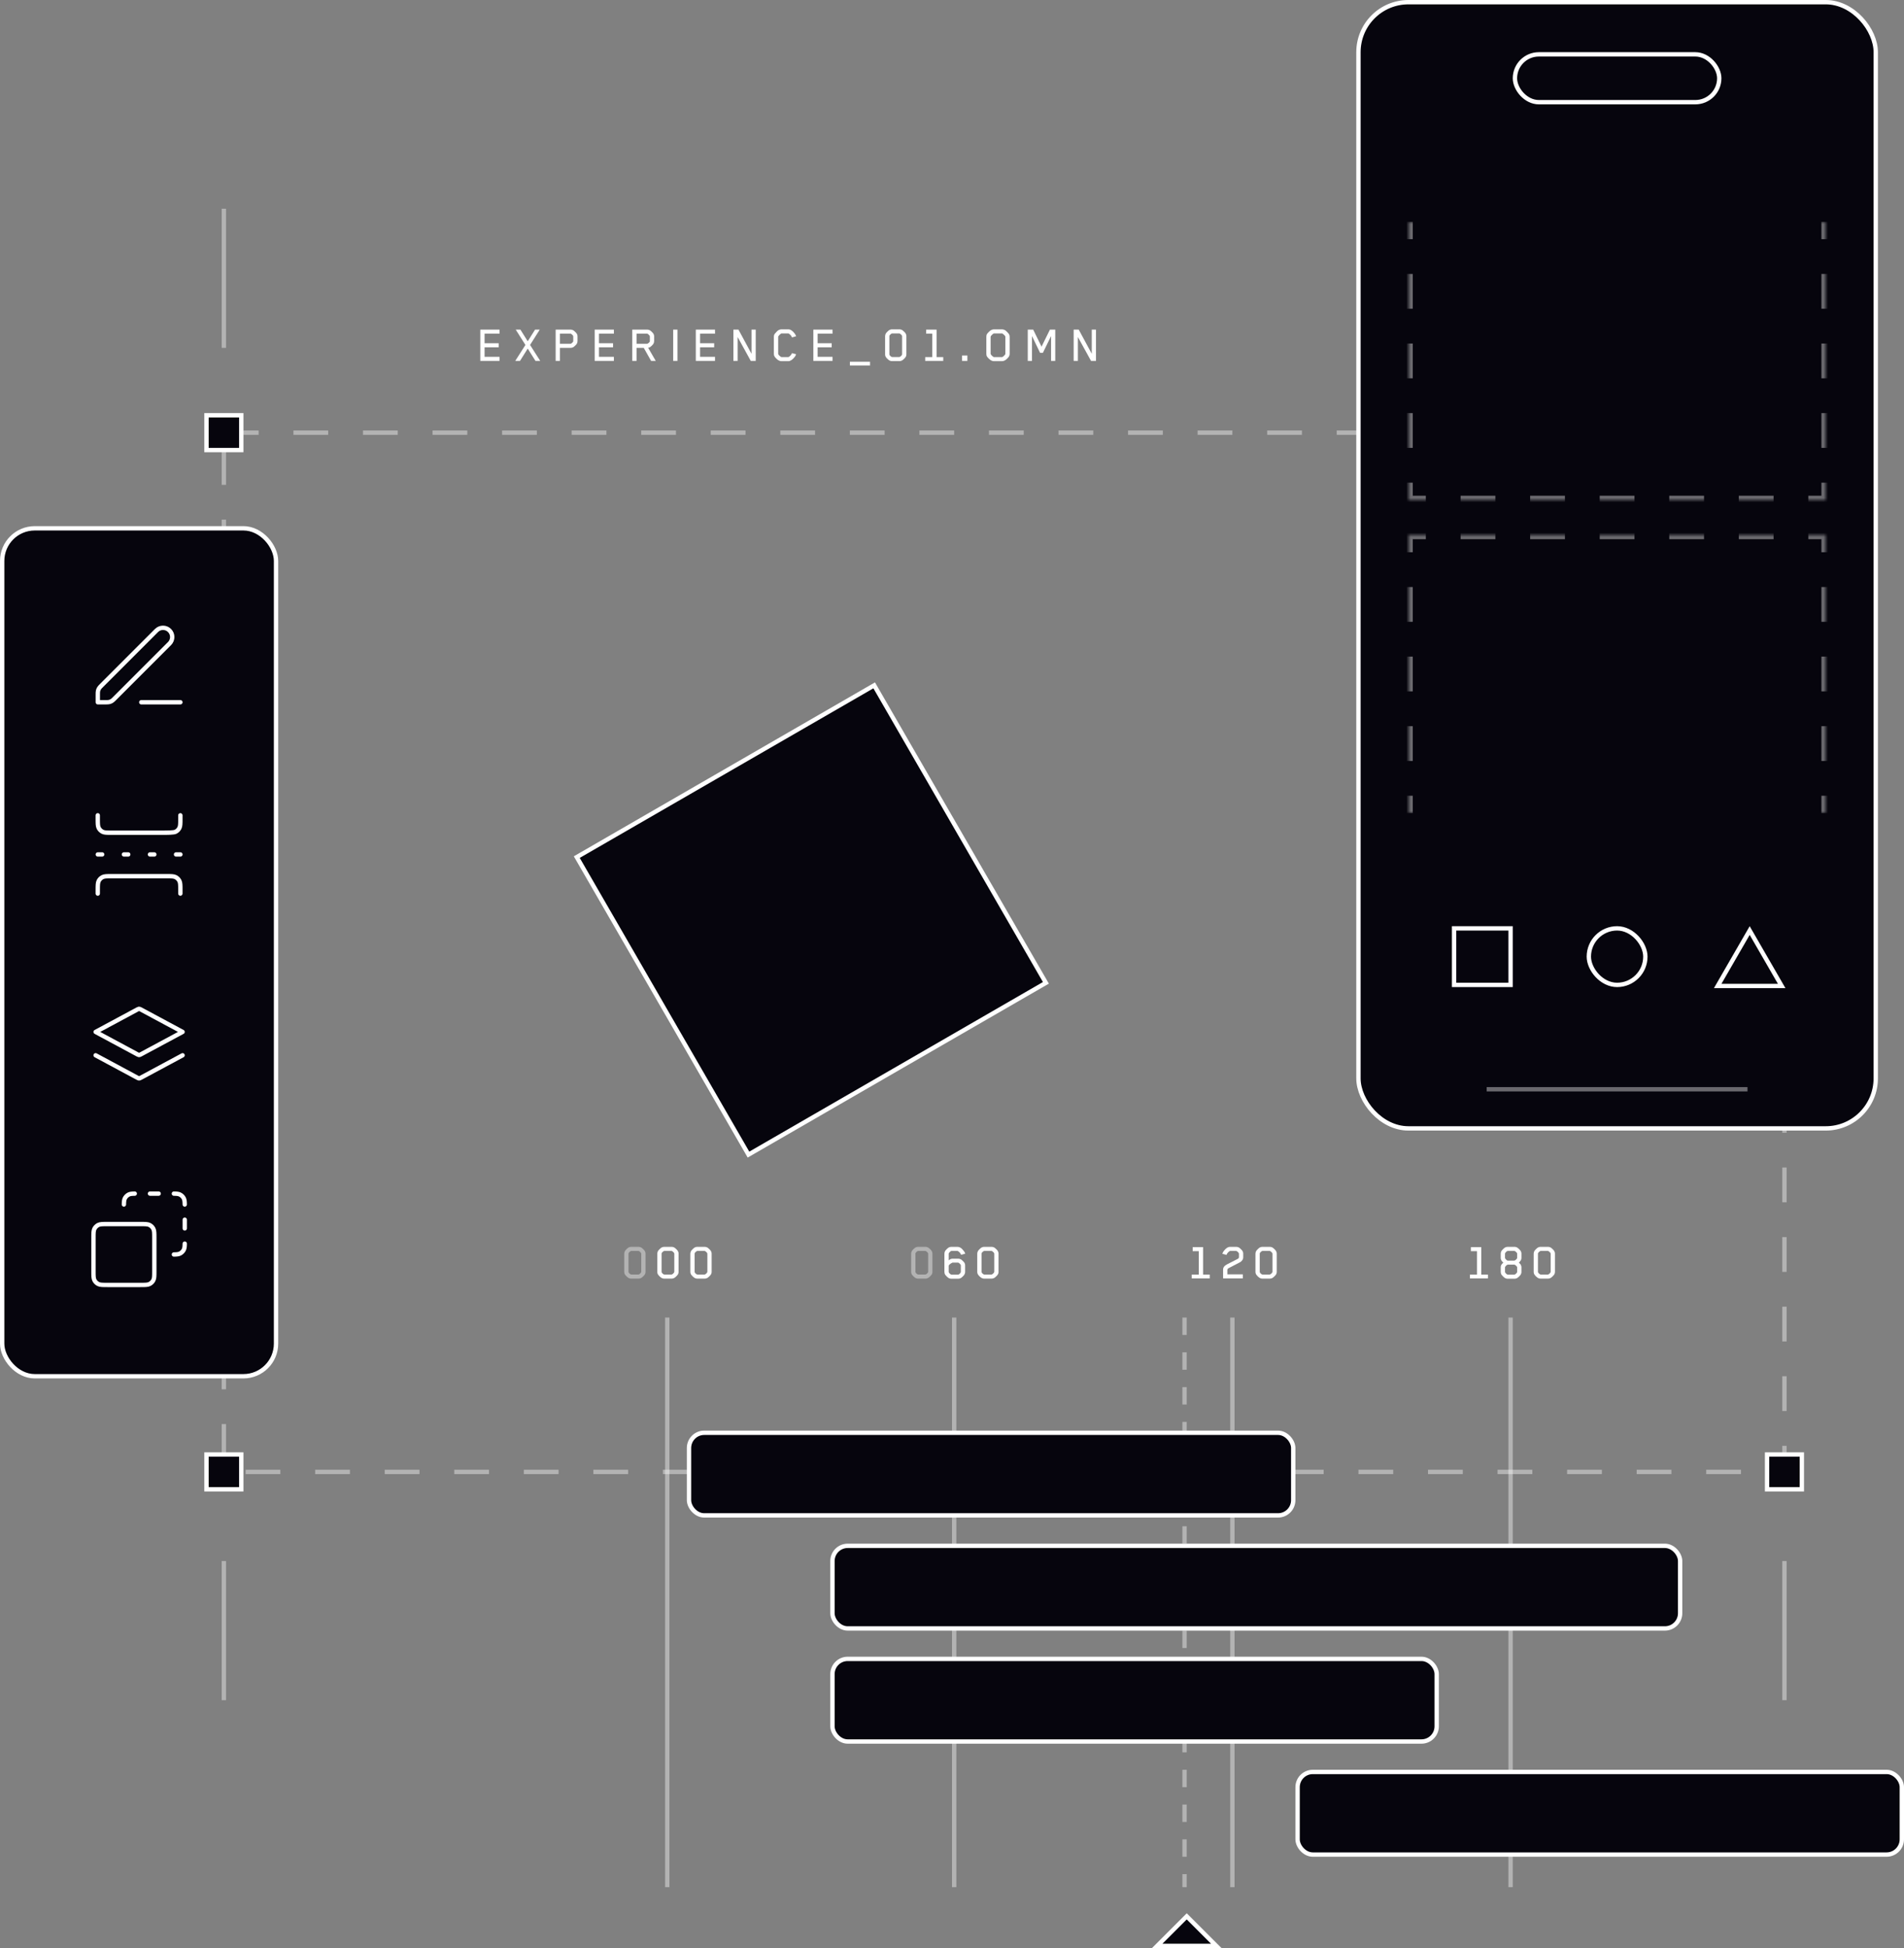 <svg width="438" height="448" viewBox="0 0 438 448" fill="none" xmlns="http://www.w3.org/2000/svg">
<rect x="0" y="0" width="438" height="448" fill="#808080" stroke="none"/>
<line x1="410.5" y1="391" x2="410.5" y2="359" stroke="white" stroke-opacity="0.4"/>
<rect x="51.5" y="99.5" width="359" height="239" stroke="white" stroke-opacity="0.4" stroke-dasharray="8 8"/>
<rect x="47.5" y="95.5" width="8" height="8" fill="#06050D" stroke="white"/>
<rect x="406.5" y="334.5" width="8" height="8" fill="#06050D" stroke="white"/>
<rect x="47.5" y="334.5" width="8" height="8" fill="#06050D" stroke="white"/>
<rect x="201.099" y="157.611" width="79" height="79" transform="rotate(60 201.099 157.611)" fill="#06050D" stroke="white"/>
<path d="M148.498 292.488C148.498 292.736 148.43 292.96 148.294 293.16C148.246 293.232 148.15 293.34 148.006 293.484C147.862 293.628 147.746 293.732 147.658 293.796C147.426 293.964 147.158 294.048 146.854 294.048H145.234C144.938 294.048 144.674 293.964 144.442 293.796C144.362 293.74 144.246 293.64 144.094 293.496C143.95 293.344 143.854 293.232 143.806 293.16C143.67 292.96 143.602 292.736 143.602 292.488V288.312C143.602 288.064 143.67 287.836 143.806 287.628C143.854 287.556 143.95 287.448 144.094 287.304C144.246 287.16 144.362 287.056 144.442 286.992C144.674 286.824 144.938 286.74 145.234 286.74H146.854C147.158 286.74 147.426 286.824 147.658 286.992C147.746 287.056 147.862 287.16 148.006 287.304C148.15 287.448 148.246 287.556 148.294 287.628C148.43 287.836 148.498 288.064 148.498 288.312V292.488ZM147.514 292.464V288.336C147.514 288.28 147.506 288.236 147.49 288.204C147.442 288.1 147.346 287.988 147.202 287.868C147.066 287.74 146.946 287.676 146.842 287.676H145.246C145.142 287.676 145.018 287.74 144.874 287.868C144.738 287.988 144.646 288.1 144.598 288.204C144.59 288.22 144.586 288.264 144.586 288.336V292.464C144.586 292.528 144.59 292.568 144.598 292.584C144.646 292.688 144.738 292.804 144.874 292.932C145.018 293.052 145.142 293.112 145.246 293.112H146.842C146.946 293.112 147.066 293.052 147.202 292.932C147.346 292.804 147.442 292.688 147.49 292.584C147.506 292.552 147.514 292.512 147.514 292.464Z" fill="white" fill-opacity="0.4"/>
<path d="M156.102 292.488C156.102 292.736 156.034 292.96 155.898 293.16C155.85 293.232 155.754 293.34 155.61 293.484C155.466 293.628 155.35 293.732 155.262 293.796C155.03 293.964 154.762 294.048 154.458 294.048H152.838C152.542 294.048 152.278 293.964 152.046 293.796C151.966 293.74 151.85 293.64 151.698 293.496C151.554 293.344 151.458 293.232 151.41 293.16C151.274 292.96 151.206 292.736 151.206 292.488V288.312C151.206 288.064 151.274 287.836 151.41 287.628C151.458 287.556 151.554 287.448 151.698 287.304C151.85 287.16 151.966 287.056 152.046 286.992C152.278 286.824 152.542 286.74 152.838 286.74H154.458C154.762 286.74 155.03 286.824 155.262 286.992C155.35 287.056 155.466 287.16 155.61 287.304C155.754 287.448 155.85 287.556 155.898 287.628C156.034 287.836 156.102 288.064 156.102 288.312V292.488ZM155.118 292.464V288.336C155.118 288.28 155.11 288.236 155.094 288.204C155.046 288.1 154.95 287.988 154.806 287.868C154.67 287.74 154.55 287.676 154.446 287.676H152.85C152.746 287.676 152.622 287.74 152.478 287.868C152.342 287.988 152.25 288.1 152.202 288.204C152.194 288.22 152.19 288.264 152.19 288.336V292.464C152.19 292.528 152.194 292.568 152.202 292.584C152.25 292.688 152.342 292.804 152.478 292.932C152.622 293.052 152.746 293.112 152.85 293.112H154.446C154.55 293.112 154.67 293.052 154.806 292.932C154.95 292.804 155.046 292.688 155.094 292.584C155.11 292.552 155.118 292.512 155.118 292.464ZM163.706 292.488C163.706 292.736 163.638 292.96 163.502 293.16C163.454 293.232 163.358 293.34 163.214 293.484C163.07 293.628 162.954 293.732 162.866 293.796C162.634 293.964 162.366 294.048 162.062 294.048H160.442C160.146 294.048 159.882 293.964 159.65 293.796C159.57 293.74 159.454 293.64 159.302 293.496C159.158 293.344 159.062 293.232 159.014 293.16C158.878 292.96 158.81 292.736 158.81 292.488V288.312C158.81 288.064 158.878 287.836 159.014 287.628C159.062 287.556 159.158 287.448 159.302 287.304C159.454 287.16 159.57 287.056 159.65 286.992C159.882 286.824 160.146 286.74 160.442 286.74H162.062C162.366 286.74 162.634 286.824 162.866 286.992C162.954 287.056 163.07 287.16 163.214 287.304C163.358 287.448 163.454 287.556 163.502 287.628C163.638 287.836 163.706 288.064 163.706 288.312V292.488ZM162.722 292.464V288.336C162.722 288.28 162.714 288.236 162.698 288.204C162.65 288.1 162.554 287.988 162.41 287.868C162.274 287.74 162.154 287.676 162.05 287.676H160.454C160.35 287.676 160.226 287.74 160.082 287.868C159.946 287.988 159.854 288.1 159.806 288.204C159.798 288.22 159.794 288.264 159.794 288.336V292.464C159.794 292.528 159.798 292.568 159.806 292.584C159.854 292.688 159.946 292.804 160.082 292.932C160.226 293.052 160.35 293.112 160.454 293.112H162.05C162.154 293.112 162.274 293.052 162.41 292.932C162.554 292.804 162.65 292.688 162.698 292.584C162.714 292.552 162.722 292.512 162.722 292.464Z" fill="white"/>
<path d="M214.498 292.488C214.498 292.736 214.43 292.96 214.294 293.16C214.246 293.232 214.15 293.34 214.006 293.484C213.862 293.628 213.746 293.732 213.658 293.796C213.426 293.964 213.158 294.048 212.854 294.048H211.234C210.938 294.048 210.674 293.964 210.442 293.796C210.362 293.74 210.246 293.64 210.094 293.496C209.95 293.344 209.854 293.232 209.806 293.16C209.67 292.96 209.602 292.736 209.602 292.488V288.312C209.602 288.064 209.67 287.836 209.806 287.628C209.854 287.556 209.95 287.448 210.094 287.304C210.246 287.16 210.362 287.056 210.442 286.992C210.674 286.824 210.938 286.74 211.234 286.74H212.854C213.158 286.74 213.426 286.824 213.658 286.992C213.746 287.056 213.862 287.16 214.006 287.304C214.15 287.448 214.246 287.556 214.294 287.628C214.43 287.836 214.498 288.064 214.498 288.312V292.488ZM213.514 292.464V288.336C213.514 288.28 213.506 288.236 213.49 288.204C213.442 288.1 213.346 287.988 213.202 287.868C213.066 287.74 212.946 287.676 212.842 287.676H211.246C211.142 287.676 211.018 287.74 210.874 287.868C210.738 287.988 210.646 288.1 210.598 288.204C210.59 288.22 210.586 288.264 210.586 288.336V292.464C210.586 292.528 210.59 292.568 210.598 292.584C210.646 292.688 210.738 292.804 210.874 292.932C211.018 293.052 211.142 293.112 211.246 293.112H212.842C212.946 293.112 213.066 293.052 213.202 292.932C213.346 292.804 213.442 292.688 213.49 292.584C213.506 292.552 213.514 292.512 213.514 292.464Z" fill="white" fill-opacity="0.4"/>
<path d="M222.054 288.312L221.094 288.564L220.986 288.348C220.858 288.1 220.642 287.884 220.338 287.7C220.314 287.684 220.27 287.676 220.206 287.676H218.898C218.834 287.676 218.79 287.684 218.766 287.7C218.686 287.748 218.594 287.824 218.49 287.928C218.386 288.032 218.31 288.124 218.262 288.204C218.246 288.22 218.238 288.264 218.238 288.336V289.848C218.518 289.592 218.818 289.464 219.138 289.464H220.386C220.69 289.464 220.954 289.544 221.178 289.704C221.266 289.768 221.382 289.872 221.526 290.016C221.67 290.152 221.766 290.256 221.814 290.328C221.95 290.536 222.018 290.764 222.018 291.012V292.5C222.018 292.748 221.95 292.976 221.814 293.184C221.766 293.256 221.67 293.364 221.526 293.508C221.382 293.652 221.266 293.756 221.178 293.82C220.946 293.988 220.682 294.072 220.386 294.072H218.886C218.59 294.072 218.326 293.988 218.094 293.82C218.014 293.756 217.898 293.652 217.746 293.508C217.602 293.364 217.506 293.256 217.458 293.184C217.322 292.976 217.254 292.748 217.254 292.5V288.312C217.254 288.064 217.322 287.836 217.458 287.628C217.506 287.556 217.602 287.448 217.746 287.304C217.898 287.16 218.014 287.056 218.094 286.992C218.326 286.824 218.59 286.74 218.886 286.74H220.254C220.502 286.74 220.73 286.804 220.938 286.932C221.202 287.092 221.466 287.352 221.73 287.712C221.866 287.88 221.974 288.08 222.054 288.312ZM221.034 292.488V291.024C221.034 290.976 221.026 290.936 221.01 290.904C220.954 290.792 220.858 290.676 220.722 290.556C220.594 290.428 220.478 290.364 220.374 290.364H219.174C219.126 290.364 219.086 290.372 219.054 290.388C218.622 290.604 218.35 290.832 218.238 291.072V292.488C218.238 292.536 218.246 292.576 218.262 292.608C218.31 292.704 218.402 292.816 218.538 292.944C218.682 293.072 218.802 293.136 218.898 293.136H220.374C220.478 293.136 220.598 293.076 220.734 292.956C220.87 292.828 220.962 292.712 221.01 292.608C221.026 292.576 221.034 292.536 221.034 292.488ZM229.706 292.488C229.706 292.736 229.638 292.96 229.502 293.16C229.454 293.232 229.358 293.34 229.214 293.484C229.07 293.628 228.954 293.732 228.866 293.796C228.634 293.964 228.366 294.048 228.062 294.048H226.442C226.146 294.048 225.882 293.964 225.65 293.796C225.57 293.74 225.454 293.64 225.302 293.496C225.158 293.344 225.062 293.232 225.014 293.16C224.878 292.96 224.81 292.736 224.81 292.488V288.312C224.81 288.064 224.878 287.836 225.014 287.628C225.062 287.556 225.158 287.448 225.302 287.304C225.454 287.16 225.57 287.056 225.65 286.992C225.882 286.824 226.146 286.74 226.442 286.74H228.062C228.366 286.74 228.634 286.824 228.866 286.992C228.954 287.056 229.07 287.16 229.214 287.304C229.358 287.448 229.454 287.556 229.502 287.628C229.638 287.836 229.706 288.064 229.706 288.312V292.488ZM228.722 292.464V288.336C228.722 288.28 228.714 288.236 228.698 288.204C228.65 288.1 228.554 287.988 228.41 287.868C228.274 287.74 228.154 287.676 228.05 287.676H226.454C226.35 287.676 226.226 287.74 226.082 287.868C225.946 287.988 225.854 288.1 225.806 288.204C225.798 288.22 225.794 288.264 225.794 288.336V292.464C225.794 292.528 225.798 292.568 225.806 292.584C225.854 292.688 225.946 292.804 226.082 292.932C226.226 293.052 226.35 293.112 226.454 293.112H228.05C228.154 293.112 228.274 293.052 228.41 292.932C228.554 292.804 228.65 292.688 228.698 292.584C228.714 292.552 228.722 292.512 228.722 292.464Z" fill="white"/>
<path d="M278.294 294H274.142V293.124H275.774V287.736H274.37V286.8H276.758V293.124H278.294V294ZM285.994 289.128C285.994 289.392 285.914 289.632 285.754 289.848C285.594 290.056 285.394 290.22 285.154 290.34L282.646 291.636C282.446 291.74 282.346 291.876 282.346 292.044V293.064H285.898V294H281.362V291.996C281.362 291.484 281.646 291.084 282.214 290.796L284.746 289.5C284.922 289.404 285.01 289.268 285.01 289.092V288.336C285.01 288.28 285.002 288.236 284.986 288.204C284.938 288.1 284.842 287.988 284.698 287.868C284.562 287.74 284.442 287.676 284.338 287.676H283.03C282.982 287.676 282.934 287.688 282.886 287.712C282.782 287.768 282.666 287.86 282.538 287.988C282.41 288.116 282.314 288.24 282.25 288.36L282.13 288.6L281.182 288.324C281.294 288.06 281.402 287.856 281.506 287.712C281.994 287.064 282.49 286.74 282.994 286.74H284.35C284.654 286.74 284.922 286.824 285.154 286.992C285.242 287.056 285.358 287.16 285.502 287.304C285.646 287.448 285.742 287.556 285.79 287.628C285.926 287.836 285.994 288.064 285.994 288.312V289.128ZM293.706 292.488C293.706 292.736 293.638 292.96 293.502 293.16C293.454 293.232 293.358 293.34 293.214 293.484C293.07 293.628 292.954 293.732 292.866 293.796C292.634 293.964 292.366 294.048 292.062 294.048H290.442C290.146 294.048 289.882 293.964 289.65 293.796C289.57 293.74 289.454 293.64 289.302 293.496C289.158 293.344 289.062 293.232 289.014 293.16C288.878 292.96 288.81 292.736 288.81 292.488V288.312C288.81 288.064 288.878 287.836 289.014 287.628C289.062 287.556 289.158 287.448 289.302 287.304C289.454 287.16 289.57 287.056 289.65 286.992C289.882 286.824 290.146 286.74 290.442 286.74H292.062C292.366 286.74 292.634 286.824 292.866 286.992C292.954 287.056 293.07 287.16 293.214 287.304C293.358 287.448 293.454 287.556 293.502 287.628C293.638 287.836 293.706 288.064 293.706 288.312V292.488ZM292.722 292.464V288.336C292.722 288.28 292.714 288.236 292.698 288.204C292.65 288.1 292.554 287.988 292.41 287.868C292.274 287.74 292.154 287.676 292.05 287.676H290.454C290.35 287.676 290.226 287.74 290.082 287.868C289.946 287.988 289.854 288.1 289.806 288.204C289.798 288.22 289.794 288.264 289.794 288.336V292.464C289.794 292.528 289.798 292.568 289.806 292.584C289.854 292.688 289.946 292.804 290.082 292.932C290.226 293.052 290.35 293.112 290.454 293.112H292.05C292.154 293.112 292.274 293.052 292.41 292.932C292.554 292.804 292.65 292.688 292.698 292.584C292.714 292.552 292.722 292.512 292.722 292.464Z" fill="white"/>
<path d="M342.294 294H338.142V293.124H339.774V287.736H338.37V286.8H340.758V293.124H342.294V294ZM349.994 292.5C349.994 292.748 349.926 292.976 349.79 293.184C349.742 293.256 349.646 293.364 349.502 293.508C349.358 293.652 349.242 293.756 349.154 293.82C348.922 293.988 348.658 294.072 348.362 294.072H346.862C346.566 294.072 346.302 293.988 346.07 293.82C345.99 293.756 345.874 293.652 345.722 293.508C345.578 293.364 345.482 293.256 345.434 293.184C345.298 292.976 345.23 292.748 345.23 292.5V291.456C345.23 291.224 345.274 291.036 345.362 290.892C345.458 290.74 345.61 290.564 345.818 290.364C345.682 290.228 345.578 290.12 345.506 290.04C345.434 289.96 345.37 289.852 345.314 289.716C345.258 289.58 345.23 289.432 345.23 289.272V288.312C345.23 288.064 345.298 287.836 345.434 287.628C345.482 287.556 345.578 287.448 345.722 287.304C345.874 287.16 345.99 287.056 346.07 286.992C346.302 286.824 346.566 286.74 346.862 286.74H348.362C348.658 286.74 348.922 286.824 349.154 286.992C349.242 287.056 349.358 287.16 349.502 287.304C349.646 287.448 349.742 287.556 349.79 287.628C349.926 287.836 349.994 288.064 349.994 288.312V289.272C349.994 289.504 349.946 289.696 349.85 289.848C349.762 289.992 349.614 290.164 349.406 290.364C349.542 290.5 349.646 290.608 349.718 290.688C349.79 290.768 349.854 290.876 349.91 291.012C349.966 291.148 349.994 291.296 349.994 291.456V292.5ZM349.01 289.248V288.336C349.01 288.264 349.002 288.22 348.986 288.204C348.938 288.1 348.842 287.988 348.698 287.868C348.562 287.74 348.446 287.676 348.35 287.676H346.874C346.77 287.676 346.65 287.736 346.514 287.856C346.386 287.976 346.294 288.092 346.238 288.204C346.222 288.22 346.214 288.264 346.214 288.336V289.248C346.214 289.32 346.222 289.364 346.238 289.38C346.286 289.468 346.374 289.576 346.502 289.704C346.63 289.832 346.73 289.9 346.802 289.908H348.35C348.446 289.908 348.562 289.844 348.698 289.716C348.842 289.588 348.938 289.476 348.986 289.38C349.002 289.364 349.01 289.32 349.01 289.248ZM349.01 292.488V291.468C349.01 291.412 349.002 291.376 348.986 291.36C348.938 291.264 348.842 291.152 348.698 291.024C348.562 290.896 348.446 290.832 348.35 290.832H346.874C346.77 290.832 346.654 290.892 346.526 291.012C346.398 291.132 346.302 291.248 346.238 291.36C346.222 291.376 346.214 291.412 346.214 291.468V292.488C346.214 292.552 346.222 292.592 346.238 292.608C346.302 292.72 346.398 292.836 346.526 292.956C346.654 293.076 346.77 293.136 346.874 293.136H348.35C348.446 293.136 348.562 293.072 348.698 292.944C348.842 292.816 348.938 292.704 348.986 292.608C349.002 292.592 349.01 292.552 349.01 292.488ZM357.706 292.488C357.706 292.736 357.638 292.96 357.502 293.16C357.454 293.232 357.358 293.34 357.214 293.484C357.07 293.628 356.954 293.732 356.866 293.796C356.634 293.964 356.366 294.048 356.062 294.048H354.442C354.146 294.048 353.882 293.964 353.65 293.796C353.57 293.74 353.454 293.64 353.302 293.496C353.158 293.344 353.062 293.232 353.014 293.16C352.878 292.96 352.81 292.736 352.81 292.488V288.312C352.81 288.064 352.878 287.836 353.014 287.628C353.062 287.556 353.158 287.448 353.302 287.304C353.454 287.16 353.57 287.056 353.65 286.992C353.882 286.824 354.146 286.74 354.442 286.74H356.062C356.366 286.74 356.634 286.824 356.866 286.992C356.954 287.056 357.07 287.16 357.214 287.304C357.358 287.448 357.454 287.556 357.502 287.628C357.638 287.836 357.706 288.064 357.706 288.312V292.488ZM356.722 292.464V288.336C356.722 288.28 356.714 288.236 356.698 288.204C356.65 288.1 356.554 287.988 356.41 287.868C356.274 287.74 356.154 287.676 356.05 287.676H354.454C354.35 287.676 354.226 287.74 354.082 287.868C353.946 287.988 353.854 288.1 353.806 288.204C353.798 288.22 353.794 288.264 353.794 288.336V292.464C353.794 292.528 353.798 292.568 353.806 292.584C353.854 292.688 353.946 292.804 354.082 292.932C354.226 293.052 354.35 293.112 354.454 293.112H356.05C356.154 293.112 356.274 293.052 356.41 292.932C356.554 292.804 356.65 292.688 356.698 292.584C356.714 292.552 356.722 292.512 356.722 292.464Z" fill="white"/>
<rect x="312.5" y="0.5" width="119" height="259" rx="11.5" fill="#06050D"/>
<rect x="312.5" y="0.5" width="119" height="259" rx="11.5" stroke="white"/>
<rect x="342" y="250" width="60" height="1" fill="white" fill-opacity="0.4"/>
<rect x="334.5" y="213.5" width="13" height="13" stroke="white"/>
<rect x="365.5" y="213.5" width="13" height="13" rx="6.5" stroke="white"/>
<path d="M395.139 226.75L402.5 214L409.861 226.75H395.139Z" stroke="white"/>
<rect x="348.5" y="12.5" width="47" height="11" rx="5.5" stroke="white"/>
<mask id="path-17-inside-1_148_7194" fill="white">
<path d="M324 123H420V187H324V123Z"/>
</mask>
<path d="M324 123V122.5H323.5V123H324ZM420 123H420.5V122.5H420V123ZM323.5 123V127H324.5V123H323.5ZM323.5 135V143H324.5V135H323.5ZM323.5 151V159H324.5V151H323.5ZM323.5 167V175H324.5V167H323.5ZM323.5 183V187H324.5V183H323.5ZM420.5 187V183H419.5V187H420.5ZM420.5 175V167H419.5V175H420.5ZM420.5 159V151H419.5V159H420.5ZM420.5 143V135H419.5V143H420.5ZM420.5 127V123H419.5V127H420.5ZM420 122.5H416V123.5H420V122.5ZM408 122.5H400V123.5H408V122.5ZM392 122.5H384V123.5H392V122.5ZM376 122.5H368V123.5H376V122.5ZM360 122.5H352V123.5H360V122.5ZM344 122.5H336V123.5H344V122.5ZM328 122.5H324V123.5H328V122.5ZM324 123V122H323V123H324ZM420 123H421V122H420V123ZM323 123V127H325V123H323ZM323 135V143H325V135H323ZM323 151V159H325V151H323ZM323 167V175H325V167H323ZM323 183V187H325V183H323ZM421 187V183H419V187H421ZM421 175V167H419V175H421ZM421 159V151H419V159H421ZM421 143V135H419V143H421ZM421 127V123H419V127H421ZM420 122H416V124H420V122ZM408 122H400V124H408V122ZM392 122H384V124H392V122ZM376 122H368V124H376V122ZM360 122H352V124H360V122ZM344 122H336V124H344V122ZM328 122H324V124H328V122Z" fill="white" fill-opacity="0.4" mask="url(#path-17-inside-1_148_7194)"/>
<mask id="path-19-inside-2_148_7194" fill="white">
<path d="M324 115H420V51H324V115Z"/>
</mask>
<path d="M324 115V115.5H323.5V115H324ZM420 115H420.5V115.5H420V115ZM323.5 115V111H324.5V115H323.5ZM323.5 103V95H324.5V103H323.5ZM323.5 87V79H324.5V87H323.5ZM323.5 71V63H324.5V71H323.5ZM323.5 55V51H324.5V55H323.5ZM420.5 51V55H419.5V51H420.5ZM420.5 63V71H419.5V63H420.5ZM420.5 79V87H419.5V79H420.5ZM420.5 95V103H419.5V95H420.5ZM420.5 111V115H419.5V111H420.5ZM420 115.5H416V114.5H420V115.5ZM408 115.5H400V114.5H408V115.5ZM392 115.5H384V114.5H392V115.5ZM376 115.5H368V114.5H376V115.5ZM360 115.5H352V114.5H360V115.5ZM344 115.5H336V114.5H344V115.5ZM328 115.5H324V114.5H328V115.5ZM324 115V116H323V115H324ZM420 115H421V116H420V115ZM323 115V111H325V115H323ZM323 103V95H325V103H323ZM323 87V79H325V87H323ZM323 71V63H325V71H323ZM323 55V51H325V55H323ZM421 51V55H419V51H421ZM421 63V71H419V63H421ZM421 79V87H419V79H421ZM421 95V103H419V95H421ZM421 111V115H419V111H421ZM420 116H416V114H420V116ZM408 116H400V114H408V116ZM392 116H384V114H392V116ZM376 116H368V114H376V116ZM360 116H352V114H360V116ZM344 116H336V114H344V116ZM328 116H324V114H328V116Z" fill="white" fill-opacity="0.4" mask="url(#path-19-inside-2_148_7194)"/>
<rect x="0.5" y="121.5" width="63" height="195" rx="7.5" fill="#06050D"/>
<rect x="0.5" y="121.5" width="63" height="195" rx="7.5" stroke="white"/>
<path d="M31 274.503C30.325 274.512 29.92 274.551 29.592 274.718C29.216 274.91 28.91 275.216 28.718 275.592C28.551 275.92 28.512 276.325 28.503 277M40 274.503C40.675 274.512 41.08 274.551 41.408 274.718C41.784 274.91 42.09 275.216 42.282 275.592C42.449 275.92 42.488 276.325 42.497 277M42.497 286C42.488 286.675 42.449 287.08 42.282 287.408C42.09 287.784 41.784 288.09 41.408 288.282C41.08 288.449 40.675 288.488 40 288.497M42.5 280.5V282.5M34.5 274.5H36.5M24.7 295.5H32.3C33.42 295.5 33.98 295.5 34.408 295.282C34.784 295.09 35.09 294.784 35.282 294.408C35.5 293.98 35.5 293.42 35.5 292.3V284.7C35.5 283.58 35.5 283.02 35.282 282.592C35.09 282.216 34.784 281.91 34.408 281.718C33.98 281.5 33.42 281.5 32.3 281.5H24.7C23.58 281.5 23.02 281.5 22.592 281.718C22.216 281.91 21.91 282.216 21.718 282.592C21.5 283.02 21.5 283.58 21.5 284.7V292.3C21.5 293.42 21.5 293.98 21.718 294.408C21.91 294.784 22.216 295.09 22.592 295.282C23.02 295.5 23.58 295.5 24.7 295.5Z" stroke="white" stroke-linecap="round" stroke-linejoin="round"/>
<g clip-path="url(#clip0_148_7194)">
<path d="M23.5 196.5H22.5M29.5 196.5H28.51M34.5 196.5H35.5M41.49 205.5V204.7C41.49 203.58 41.49 203.02 41.272 202.592C41.08 202.216 40.774 201.91 40.398 201.718C39.97 201.5 39.41 201.5 38.29 201.5H25.69C24.57 201.5 24.01 201.5 23.582 201.718C23.206 201.91 22.9 202.216 22.708 202.592C22.49 203.02 22.49 203.58 22.49 204.7V205.5M41.49 187.5V188.3C41.49 189.42 41.49 189.98 41.272 190.408C41.08 190.784 40.774 191.09 40.398 191.282C39.97 191.5 38.41 191.5 37.29 191.5H25.69C24.57 191.5 24.01 191.5 23.582 191.282C23.206 191.09 22.9 190.784 22.708 190.408C22.49 189.98 22.49 189.42 22.49 188.3V187.5M40.5 196.5H41.5" stroke="white" stroke-linecap="round" stroke-linejoin="round"/>
</g>
<path d="M32.5 161.5H41.5M22.5 161.5H24.174C24.664 161.5 24.908 161.5 25.139 161.445C25.343 161.396 25.538 161.315 25.717 161.206C25.918 161.082 26.091 160.909 26.437 160.563L39 148C39.828 147.172 39.828 145.829 39 145C38.172 144.172 36.828 144.172 36 145L23.437 157.563C23.091 157.909 22.918 158.082 22.795 158.284C22.685 158.463 22.604 158.658 22.555 158.862C22.5 159.092 22.5 159.337 22.5 159.826V161.5Z" stroke="white" stroke-linecap="round" stroke-linejoin="round"/>
<path d="M22 242.688L31.642 247.871C31.773 247.942 31.839 247.977 31.908 247.991C31.969 248.003 32.031 248.003 32.092 247.991C32.161 247.977 32.227 247.942 32.358 247.871L42 242.688M22 237.312L31.642 232.129C31.773 232.058 31.839 232.023 31.908 232.009C31.969 231.997 32.031 231.997 32.092 232.009C32.161 232.023 32.227 232.058 32.358 232.129L42 237.312L32.358 242.495C32.227 242.566 32.161 242.601 32.092 242.615C32.031 242.627 31.969 242.627 31.908 242.615C31.839 242.601 31.773 242.566 31.642 242.495L22 237.312Z" stroke="white" stroke-linecap="round" stroke-linejoin="round"/>
<line x1="347.5" y1="303" x2="347.5" y2="434" stroke="white" stroke-opacity="0.4"/>
<line x1="283.5" y1="303" x2="283.5" y2="434" stroke="white" stroke-opacity="0.4"/>
<line x1="272.5" y1="303" x2="272.5" y2="434" stroke="white" stroke-opacity="0.4" stroke-dasharray="4 4"/>
<line x1="219.5" y1="303" x2="219.5" y2="434" stroke="white" stroke-opacity="0.4"/>
<line x1="153.5" y1="303" x2="153.5" y2="434" stroke="white" stroke-opacity="0.4"/>
<path d="M273 440.707L266.207 447.5H279.793L273 440.707Z" fill="#06050D" stroke="white"/>
<rect x="158.5" y="329.5" width="139" height="19" rx="3.5" fill="#06050D" stroke="white"/>
<rect x="191.5" y="381.5" width="139" height="19" rx="3.5" fill="#06050D" stroke="white"/>
<rect x="191.5" y="355.5" width="195" height="19" rx="3.5" fill="#06050D" stroke="white"/>
<rect x="298.5" y="407.5" width="139" height="19" rx="3.5" fill="#06050D" stroke="white"/>
<line x1="51.5" y1="80" x2="51.5" y2="48" stroke="white" stroke-opacity="0.4"/>
<line x1="51.5" y1="391" x2="51.5" y2="359" stroke="white" stroke-opacity="0.4"/>
<path d="M114.908 83H110.492V75.8H114.908V76.736H111.476V78.932H114.716V79.868H111.476V82.064H114.908V83ZM124.169 75.8L121.937 79.328L124.277 83H123.185L121.397 80.168L119.621 83H118.529L120.869 79.328L118.637 75.8H119.717L121.397 78.488L123.089 75.8H124.169ZM132.853 78.452C132.853 78.692 132.785 78.916 132.649 79.124C132.601 79.196 132.501 79.304 132.349 79.448C132.205 79.592 132.089 79.696 132.001 79.76C131.777 79.92 131.513 80 131.209 80H128.809V83H127.825V75.8H131.209C131.513 75.8 131.781 75.884 132.013 76.052C132.101 76.116 132.217 76.22 132.361 76.364C132.505 76.508 132.601 76.616 132.649 76.688C132.785 76.896 132.853 77.124 132.853 77.372V78.452ZM131.869 78.428V77.384C131.869 77.344 131.861 77.3 131.845 77.252C131.821 77.172 131.737 77.068 131.593 76.94C131.449 76.812 131.337 76.744 131.257 76.736H131.185H128.809V79.064H131.197C131.293 79.064 131.405 79.012 131.533 78.908C131.661 78.796 131.761 78.688 131.833 78.584C131.857 78.552 131.869 78.5 131.869 78.428ZM141.218 83H136.802V75.8H141.218V76.736H137.786V78.932H141.026V79.868H137.786V82.064H141.218V83ZM150.851 83H149.783L148.091 80H146.435V83H145.451V75.8H148.835C149.139 75.8 149.407 75.884 149.639 76.052C149.727 76.116 149.843 76.22 149.987 76.364C150.131 76.508 150.227 76.616 150.275 76.688C150.411 76.896 150.479 77.124 150.479 77.372V78.452C150.479 78.692 150.411 78.916 150.275 79.124C150.227 79.196 150.131 79.304 149.987 79.448C149.843 79.592 149.727 79.696 149.639 79.76C149.463 79.888 149.283 79.96 149.099 79.976L150.851 83ZM149.495 78.428V77.396C149.495 77.316 149.491 77.272 149.483 77.264C149.435 77.184 149.343 77.08 149.207 76.952C149.071 76.816 148.967 76.744 148.895 76.736H148.823H146.435V79.064H148.823C148.919 79.064 149.039 79.004 149.183 78.884C149.335 78.764 149.435 78.656 149.483 78.56C149.491 78.544 149.495 78.5 149.495 78.428ZM155.845 83H154.861V75.8H155.845V83ZM164.481 83H160.065V75.8H164.481V76.736H161.049V78.932H164.289V79.868H161.049V82.064H164.481V83ZM173.85 83H172.71L169.686 77.504V83H168.714V75.8H169.878L172.878 81.356V75.8H173.85V83ZM183.154 81.464C183.05 81.72 182.938 81.928 182.818 82.088C182.298 82.736 181.806 83.06 181.342 83.06H179.758C179.534 83.06 179.302 82.992 179.062 82.856C178.942 82.784 178.786 82.656 178.594 82.472C178.402 82.28 178.27 82.128 178.198 82.016C178.078 81.84 178.018 81.628 178.018 81.38V77.42C178.018 77.18 178.078 76.972 178.198 76.796C178.278 76.684 178.414 76.532 178.606 76.34C178.798 76.14 178.95 76.008 179.062 75.944C179.302 75.808 179.53 75.74 179.746 75.74H181.342C181.838 75.74 182.33 76.064 182.818 76.712C182.906 76.816 183.018 77.02 183.154 77.324L182.194 77.6C182.066 77.24 181.802 76.936 181.402 76.688C181.37 76.68 181.338 76.676 181.306 76.676H179.806C179.766 76.676 179.73 76.684 179.698 76.7C179.61 76.748 179.494 76.84 179.35 76.976C179.214 77.112 179.11 77.236 179.038 77.348C179.022 77.372 179.014 77.424 179.014 77.504V81.368C179.014 81.464 179.098 81.596 179.266 81.764C179.442 81.932 179.586 82.044 179.698 82.1C179.73 82.116 179.766 82.124 179.806 82.124H181.306C181.354 82.124 181.394 82.116 181.426 82.1C181.57 82.02 181.718 81.896 181.87 81.728C182.022 81.56 182.13 81.388 182.194 81.212L183.154 81.464ZM191.518 83H187.102V75.8H191.518V76.736H188.086V78.932H191.326V79.868H188.086V82.064H191.518V83ZM200.143 84.044H195.511V83.18H200.143V84.044ZM208.506 81.488C208.506 81.736 208.438 81.96 208.302 82.16C208.254 82.232 208.158 82.34 208.014 82.484C207.87 82.628 207.754 82.732 207.666 82.796C207.434 82.964 207.166 83.048 206.862 83.048H205.242C204.946 83.048 204.682 82.964 204.45 82.796C204.37 82.74 204.254 82.64 204.102 82.496C203.958 82.344 203.862 82.232 203.814 82.16C203.678 81.96 203.61 81.736 203.61 81.488V77.312C203.61 77.064 203.678 76.836 203.814 76.628C203.862 76.556 203.958 76.448 204.102 76.304C204.254 76.16 204.37 76.056 204.45 75.992C204.682 75.824 204.946 75.74 205.242 75.74H206.862C207.166 75.74 207.434 75.824 207.666 75.992C207.754 76.056 207.87 76.16 208.014 76.304C208.158 76.448 208.254 76.556 208.302 76.628C208.438 76.836 208.506 77.064 208.506 77.312V81.488ZM207.522 81.464V77.336C207.522 77.28 207.514 77.236 207.498 77.204C207.45 77.1 207.354 76.988 207.21 76.868C207.074 76.74 206.954 76.676 206.85 76.676H205.254C205.15 76.676 205.026 76.74 204.882 76.868C204.746 76.988 204.654 77.1 204.606 77.204C204.598 77.22 204.594 77.264 204.594 77.336V81.464C204.594 81.528 204.598 81.568 204.606 81.584C204.654 81.688 204.746 81.804 204.882 81.932C205.026 82.052 205.15 82.112 205.254 82.112H206.85C206.954 82.112 207.074 82.052 207.21 81.932C207.354 81.804 207.45 81.688 207.498 81.584C207.514 81.552 207.522 81.512 207.522 81.464ZM216.986 83H212.834V82.124H214.466V76.736H213.062V75.8H215.45V82.124H216.986V83ZM222.538 83H221.314V81.764H222.538V83ZM232.263 81.38C232.263 81.628 232.203 81.84 232.083 82.016C232.011 82.128 231.879 82.28 231.687 82.472C231.495 82.656 231.339 82.784 231.219 82.856C230.979 82.992 230.747 83.06 230.523 83.06H228.627C228.411 83.06 228.183 82.992 227.943 82.856C227.823 82.784 227.663 82.656 227.463 82.472C227.271 82.28 227.139 82.128 227.067 82.016C226.955 81.856 226.899 81.644 226.899 81.38V77.432C226.899 77.168 226.955 76.956 227.067 76.796C227.139 76.684 227.271 76.532 227.463 76.34C227.663 76.148 227.823 76.016 227.943 75.944C228.183 75.808 228.411 75.74 228.627 75.74H230.523C230.747 75.74 230.979 75.808 231.219 75.944C231.331 76.008 231.483 76.14 231.675 76.34C231.867 76.532 232.003 76.684 232.083 76.796C232.203 76.972 232.263 77.184 232.263 77.432V81.38ZM231.279 81.368V77.456C231.279 77.416 231.271 77.38 231.255 77.348C231.191 77.236 231.087 77.112 230.943 76.976C230.799 76.84 230.683 76.748 230.595 76.7C230.563 76.684 230.527 76.676 230.487 76.676H228.687C228.647 76.676 228.611 76.684 228.579 76.7C228.467 76.756 228.323 76.872 228.147 77.048C227.971 77.224 227.883 77.36 227.883 77.456V81.368C227.883 81.448 227.971 81.58 228.147 81.764C228.331 81.94 228.475 82.052 228.579 82.1C228.611 82.116 228.647 82.124 228.687 82.124H230.487C230.527 82.124 230.563 82.116 230.595 82.1C230.707 82.044 230.847 81.932 231.015 81.764C231.191 81.596 231.279 81.464 231.279 81.368ZM242.753 83H241.793V77.276L239.909 81.14H239.261L237.401 77.276V83H236.429V75.8H237.677L239.597 79.724L241.529 75.8H242.753V83ZM252.124 83H250.984L247.96 77.504V83H246.988V75.8H248.152L251.152 81.356V75.8H252.124V83Z" fill="white"/>
<defs>
<clipPath id="clip0_148_7194">
<rect width="20" height="20" fill="white" transform="translate(22 187)"/>
</clipPath>
</defs>
</svg>
